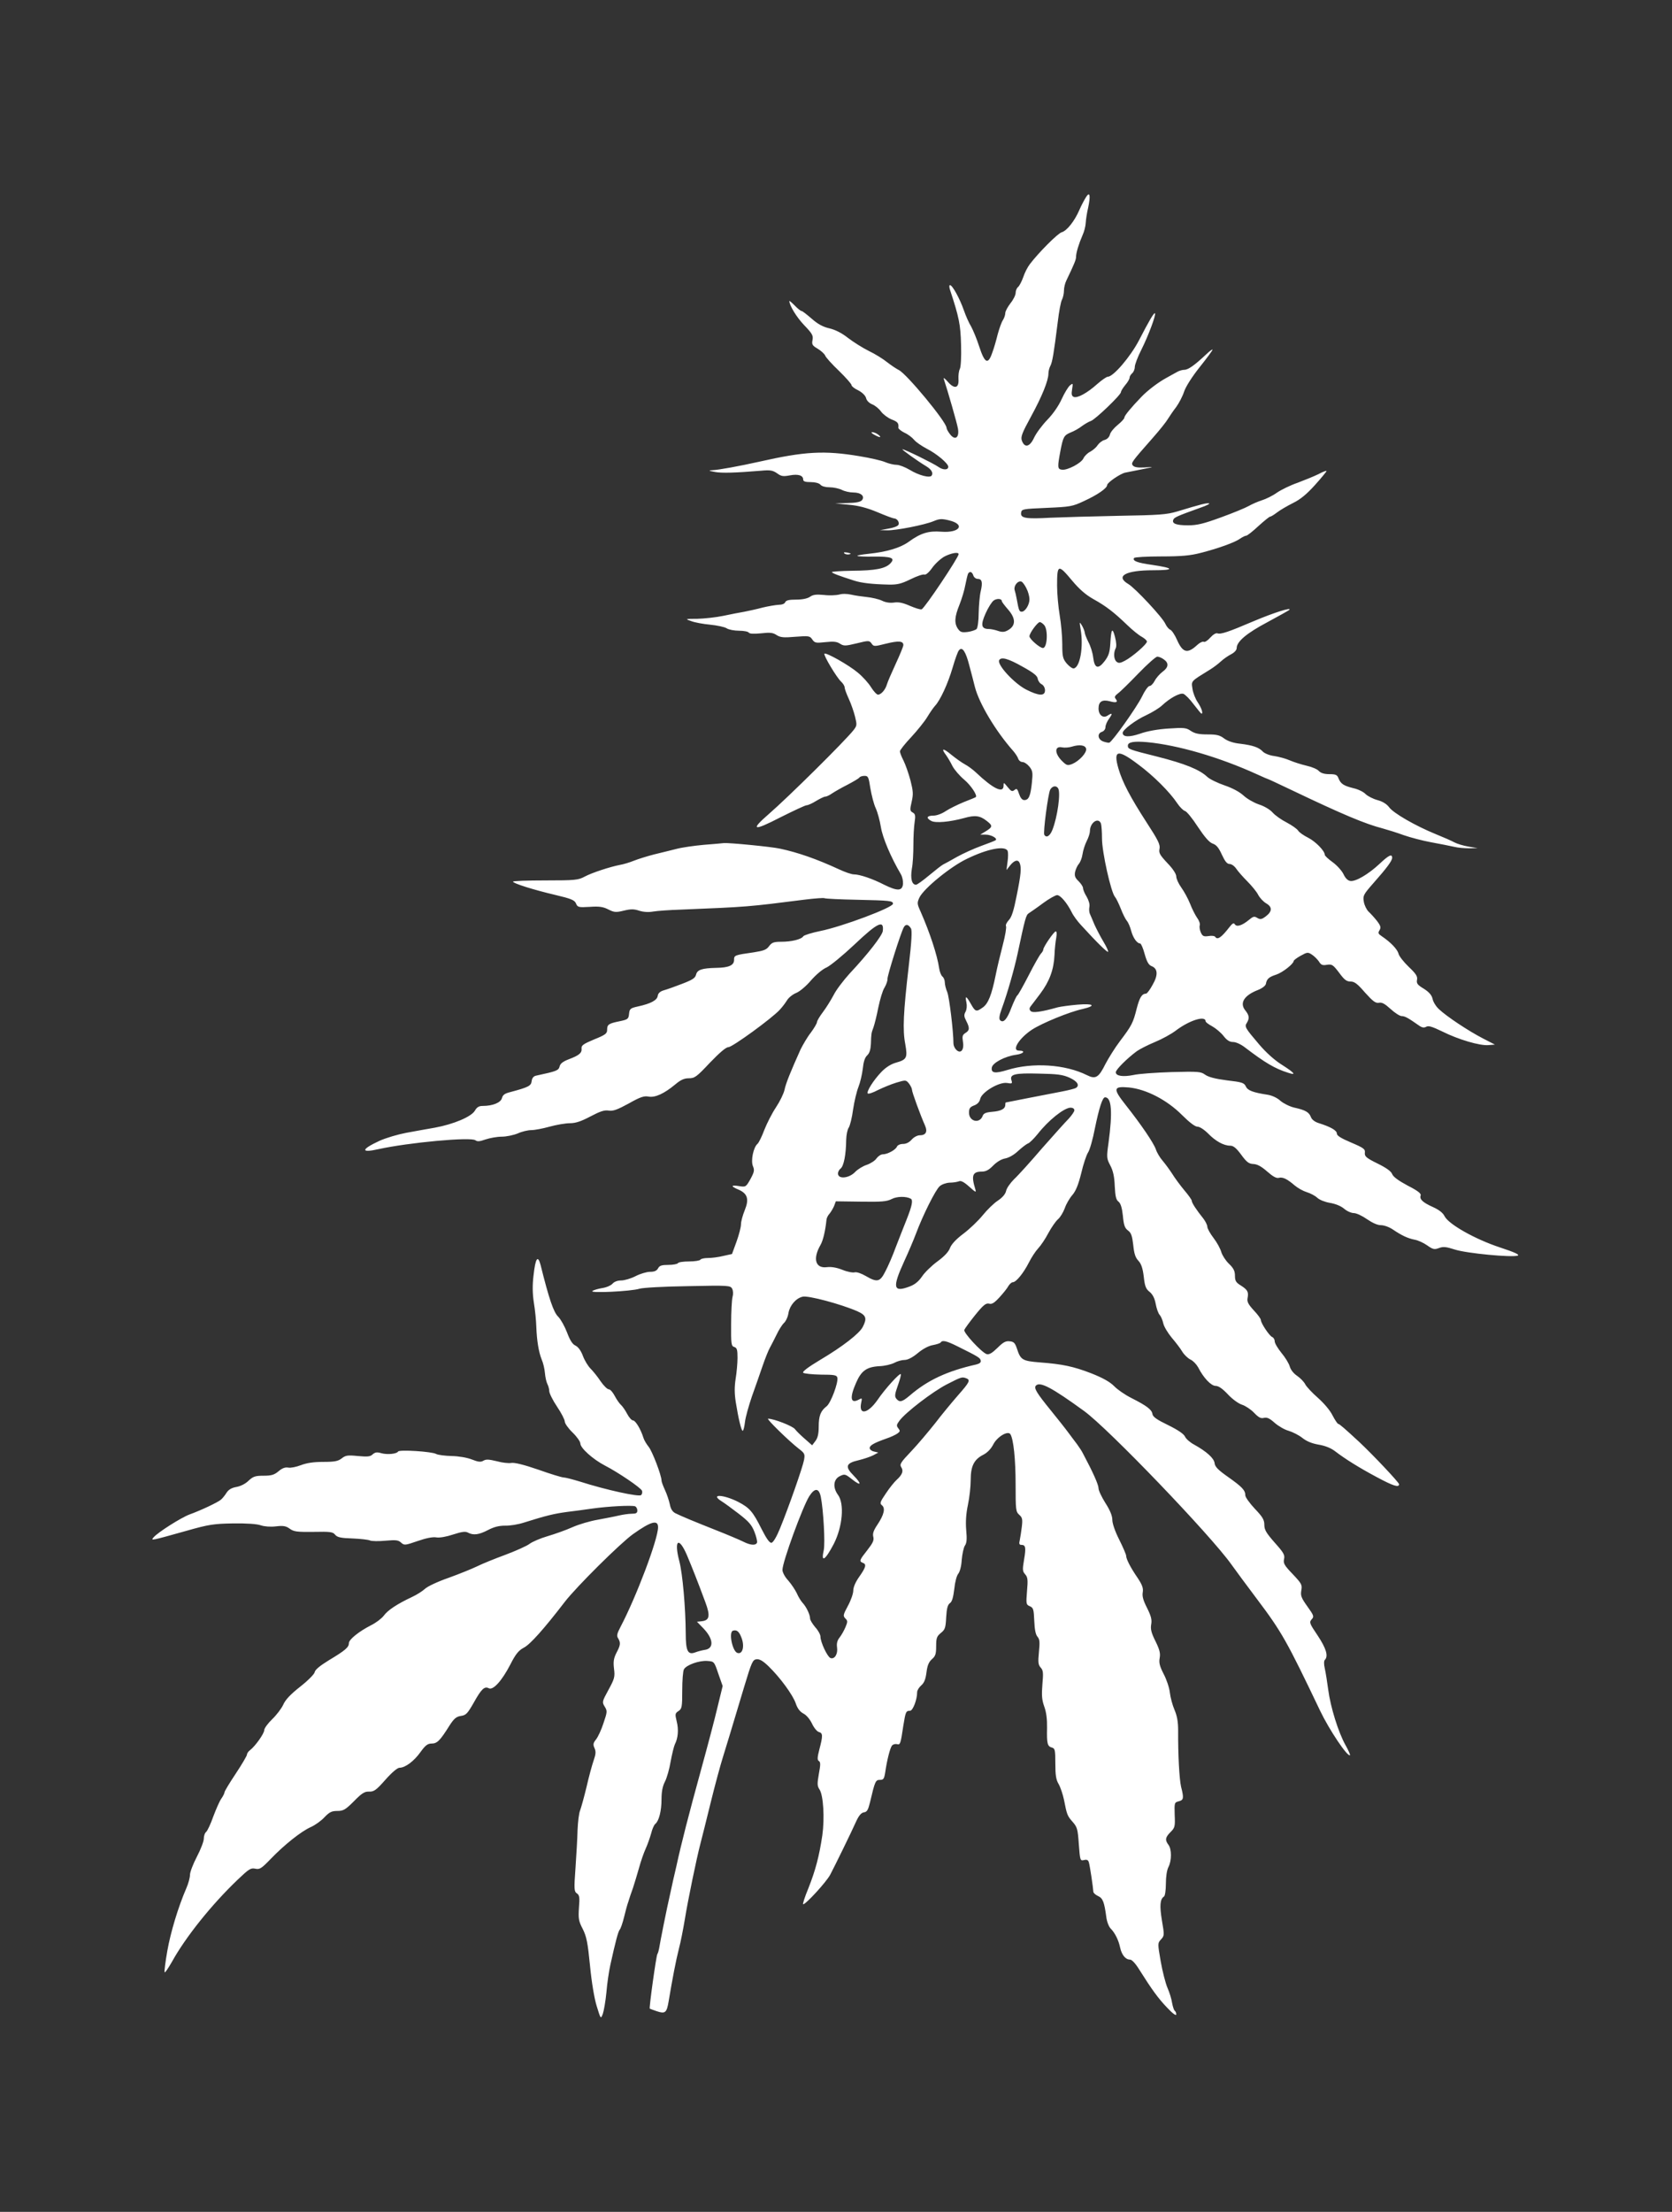 <?xml version="1.0" standalone="no"?>
<!DOCTYPE svg PUBLIC "-//W3C//DTD SVG 20010904//EN"
 "http://www.w3.org/TR/2001/REC-SVG-20010904/DTD/svg10.dtd">
<svg version="1.0" xmlns="http://www.w3.org/2000/svg"
 width="968pt" height="1280pt" viewBox="0 0 968 1280"
 preserveAspectRatio="xMidYMid meet">
<rect x="0" y="0" width="968" height="1280" fill="#333333" stroke="none"/>
<g transform="translate(0,1280) scale(0.1,-0.1)"
fill="#ffffff" stroke="none">
<path d="M6288 11660 c-9 -14 -27 -47 -39 -75 -28 -65 -73 -121 -102 -129 -22
-5 -136 -120 -185 -185 -13 -17 -30 -50 -38 -75 -9 -25 -22 -50 -30 -57 -8 -6
-14 -22 -14 -34 0 -12 -13 -39 -30 -60 -16 -21 -30 -46 -30 -57 0 -10 -6 -29
-14 -41 -8 -12 -21 -49 -30 -82 -8 -33 -22 -82 -32 -108 -24 -69 -43 -60 -75
38 -14 44 -36 96 -47 116 -12 19 -31 62 -42 94 -23 66 -66 145 -80 145 -5 0
-5 -12 0 -27 53 -161 61 -202 64 -318 2 -71 -1 -128 -7 -140 -6 -11 -9 -37 -8
-58 4 -54 -23 -61 -62 -16 -16 19 -27 26 -23 16 22 -66 77 -257 82 -287 9 -52
-16 -71 -45 -34 -12 15 -21 32 -21 38 0 34 -233 315 -277 335 -14 7 -44 27
-67 45 -22 18 -70 48 -106 65 -36 18 -90 52 -120 75 -35 28 -74 48 -109 56
-38 9 -67 25 -102 56 -28 24 -53 44 -58 44 -5 0 -23 14 -40 32 -17 17 -31 29
-31 26 0 -25 41 -93 86 -140 47 -49 53 -60 48 -86 -5 -25 -1 -32 30 -50 20
-12 39 -30 43 -39 3 -10 39 -50 80 -89 40 -39 73 -76 73 -83 0 -6 17 -20 39
-30 23 -12 41 -30 45 -44 3 -15 18 -30 36 -37 17 -7 40 -26 51 -42 12 -16 39
-36 60 -45 37 -14 43 -22 40 -49 0 -5 15 -18 35 -28 21 -9 45 -28 56 -41 10
-13 44 -36 74 -52 56 -28 124 -85 124 -104 0 -20 -30 -20 -57 -1 -30 21 -195
102 -208 102 -8 0 87 -68 137 -98 30 -18 42 -38 32 -54 -10 -16 -75 1 -127 33
-27 16 -61 29 -76 29 -16 0 -46 7 -67 16 -21 9 -87 24 -148 34 -203 34 -316
28 -581 -32 -117 -26 -232 -47 -270 -49 -25 -1 -23 -3 13 -10 40 -8 122 -5
269 7 53 5 67 2 92 -15 24 -18 36 -19 74 -12 48 9 77 0 77 -24 0 -11 12 -15
44 -15 26 0 48 -6 56 -15 7 -9 29 -15 54 -15 22 0 54 -7 70 -15 15 -8 45 -15
66 -15 45 0 69 -22 50 -45 -9 -10 -34 -15 -84 -16 l-71 -2 80 -8 c56 -5 105
-18 165 -43 47 -20 90 -36 96 -36 18 0 34 -24 25 -38 -4 -7 -30 -17 -57 -21
l-49 -9 42 -1 c51 -1 215 31 268 53 33 14 47 15 88 5 98 -23 65 -74 -43 -66
-74 6 -120 -8 -190 -59 -49 -35 -127 -58 -233 -69 -38 -4 -66 -9 -63 -12 3 -3
45 -5 93 -4 104 1 127 -8 99 -38 -29 -32 -88 -43 -223 -44 -67 -1 -120 -5
-117 -8 4 -7 41 -21 129 -49 43 -14 106 -21 200 -23 49 -1 72 4 127 31 36 18
72 30 80 27 8 -3 26 12 45 39 18 25 50 54 72 66 40 20 81 27 81 13 -1 -20
-196 -312 -214 -319 -7 -3 -37 7 -68 20 -41 18 -66 23 -92 19 -23 -3 -48 0
-70 11 -19 9 -59 18 -88 21 -29 3 -70 9 -91 14 -23 5 -51 6 -69 0 -17 -4 -57
-6 -88 -2 -45 4 -63 2 -81 -11 -15 -10 -44 -16 -80 -16 -41 0 -58 -4 -63 -15
-3 -9 -19 -15 -38 -15 -18 -1 -60 -8 -93 -16 -33 -9 -80 -19 -105 -24 -25 -4
-80 -15 -123 -24 -43 -9 -111 -16 -150 -17 -71 0 -72 -1 -36 -13 19 -8 69 -17
110 -21 40 -4 84 -13 96 -21 12 -8 45 -14 72 -14 27 0 53 -5 56 -11 5 -7 29
-8 71 -4 52 6 69 4 90 -10 22 -14 40 -16 109 -10 78 6 84 5 98 -16 14 -20 21
-21 76 -15 47 5 66 3 84 -9 22 -14 31 -14 97 2 69 17 73 17 86 -1 12 -18 16
-18 83 -1 73 18 101 16 101 -8 0 -8 -20 -56 -44 -108 -24 -52 -47 -105 -51
-119 -9 -32 -34 -60 -52 -60 -7 0 -25 19 -40 43 -14 23 -48 61 -76 84 -52 44
-185 119 -194 110 -7 -8 71 -138 96 -161 12 -11 21 -26 21 -34 0 -8 11 -38 24
-66 13 -28 29 -74 36 -102 12 -49 12 -53 -9 -80 -50 -63 -374 -384 -488 -483
-112 -97 -94 -103 65 -21 76 38 144 70 152 70 8 0 33 11 55 25 22 13 46 25 53
25 8 0 26 9 40 19 15 10 55 33 89 50 34 18 65 36 68 41 4 6 17 10 30 10 21 0
24 -6 34 -72 7 -40 20 -92 31 -115 11 -24 24 -73 30 -110 10 -61 57 -173 116
-273 8 -14 13 -38 12 -55 -4 -42 -32 -43 -109 -5 -68 35 -142 60 -176 60 -13
0 -51 13 -85 29 -130 60 -239 98 -343 120 -50 11 -297 35 -325 32 -8 -1 -60
-6 -115 -10 -55 -5 -127 -15 -160 -24 -33 -8 -91 -23 -130 -32 -38 -10 -90
-26 -115 -36 -25 -10 -61 -21 -80 -24 -57 -11 -162 -45 -205 -68 -37 -20 -55
-22 -227 -22 -104 0 -188 -3 -188 -7 0 -10 121 -48 245 -77 93 -22 112 -30
120 -50 9 -21 14 -23 80 -19 55 4 78 0 107 -15 34 -17 44 -18 89 -7 41 10 59
10 89 0 25 -8 55 -10 82 -5 24 4 95 9 158 11 392 16 389 16 720 58 58 7 109
11 114 8 5 -3 90 -7 190 -9 189 -4 206 -6 206 -23 0 -22 -296 -133 -422 -158
-49 -10 -93 -24 -97 -30 -11 -18 -68 -32 -128 -32 -43 0 -54 -4 -70 -25 -15
-21 -31 -27 -88 -36 -113 -16 -115 -17 -115 -44 0 -31 -30 -45 -103 -46 -84
-2 -110 -11 -117 -39 -5 -20 -20 -30 -80 -53 -41 -16 -89 -33 -107 -38 -21 -6
-33 -17 -35 -32 -3 -25 -40 -45 -113 -61 -46 -10 -50 -14 -53 -43 -3 -30 -7
-33 -55 -43 -64 -13 -72 -19 -72 -50 0 -21 -10 -29 -75 -55 -62 -26 -75 -35
-73 -52 3 -26 -13 -40 -74 -63 -34 -13 -49 -25 -53 -41 -6 -24 -16 -28 -137
-54 -14 -3 -23 -14 -25 -32 -3 -27 -19 -35 -124 -63 -32 -8 -43 -16 -48 -35
-7 -26 -53 -45 -111 -45 -22 0 -34 -7 -46 -28 -21 -35 -123 -78 -232 -98 -45
-8 -120 -21 -167 -30 -47 -9 -115 -29 -153 -46 -108 -50 -110 -72 -5 -48 173
38 536 72 561 51 11 -8 24 -7 58 5 24 8 66 16 93 16 28 0 70 9 94 19 24 11 59
19 78 19 19 0 67 9 106 20 40 11 93 20 118 20 33 0 65 11 118 39 57 30 81 38
106 34 25 -4 50 5 116 41 67 38 89 45 115 40 38 -7 90 17 154 70 32 27 52 36
79 36 34 0 45 8 122 90 57 59 93 90 107 90 23 0 255 169 298 217 14 15 33 40
42 55 9 15 33 34 53 42 20 8 57 39 85 72 28 32 66 65 90 75 22 10 95 70 162
133 134 127 172 145 164 78 -4 -27 -85 -132 -193 -247 -36 -40 -78 -95 -92
-124 -15 -28 -42 -72 -61 -97 -19 -25 -35 -52 -35 -59 0 -7 -16 -34 -35 -60
-20 -25 -46 -70 -60 -98 -57 -127 -85 -195 -93 -234 -5 -23 -28 -69 -50 -102
-22 -33 -52 -92 -67 -130 -14 -38 -32 -74 -39 -80 -24 -20 -40 -97 -27 -129
10 -24 8 -34 -14 -75 -26 -46 -27 -47 -66 -41 -48 8 -50 -1 -4 -20 53 -23 63
-55 37 -119 -12 -29 -22 -66 -22 -82 0 -17 -12 -62 -26 -101 l-26 -71 -50 -11
c-27 -7 -67 -12 -88 -12 -21 0 -42 -4 -45 -10 -3 -5 -33 -10 -65 -10 -32 0
-62 -4 -65 -10 -3 -5 -28 -10 -55 -10 -39 0 -52 -4 -60 -20 -8 -14 -21 -20
-46 -20 -19 0 -57 -11 -84 -25 -27 -14 -65 -25 -83 -25 -21 0 -41 -7 -51 -19
-9 -10 -36 -22 -59 -25 -23 -4 -49 -11 -57 -17 -20 -14 225 -2 272 13 18 6
141 13 280 15 237 5 247 4 257 -15 6 -12 7 -31 2 -48 -4 -16 -8 -86 -8 -156
-1 -116 1 -128 18 -133 16 -5 19 -16 19 -63 0 -31 -5 -86 -11 -122 -7 -46 -7
-84 1 -135 15 -94 32 -165 40 -165 4 0 10 23 13 50 3 28 22 95 40 148 19 53
47 133 62 177 15 44 34 91 42 105 8 14 25 48 39 76 13 28 33 59 43 68 11 10
23 36 26 58 8 44 43 85 82 94 32 8 222 -43 316 -84 52 -23 58 -41 32 -91 -19
-38 -117 -114 -247 -191 -70 -42 -104 -68 -98 -74 5 -5 51 -10 102 -11 80 0
93 -3 96 -18 6 -29 -38 -146 -62 -165 -35 -27 -46 -55 -46 -119 0 -41 -6 -65
-19 -82 l-19 -25 -42 37 c-23 20 -49 45 -57 56 -12 18 -123 61 -156 61 -12 0
120 -129 178 -174 34 -26 36 -31 30 -65 -7 -40 -89 -274 -139 -396 -19 -47
-39 -81 -49 -83 -11 -2 -28 21 -58 80 -50 100 -69 122 -134 156 -86 44 -167
48 -97 4 15 -9 60 -42 99 -72 58 -45 75 -64 91 -105 11 -27 17 -56 15 -62 -7
-18 -38 -16 -81 6 -20 10 -91 40 -157 66 -126 50 -194 78 -235 98 -17 9 -27
25 -32 52 -5 22 -17 59 -28 82 -11 24 -20 48 -20 55 0 30 -54 171 -75 196 -12
15 -26 38 -30 52 -15 49 -46 100 -60 100 -8 0 -23 17 -34 38 -11 21 -27 44
-36 52 -9 8 -25 31 -36 52 -11 21 -26 38 -34 38 -9 0 -30 21 -48 47 -17 26
-44 59 -58 73 -14 14 -34 46 -44 73 -11 30 -27 52 -43 60 -18 8 -32 31 -49 76
-13 34 -36 76 -51 91 -27 26 -53 102 -102 299 -16 61 -30 41 -41 -60 -7 -57
-6 -106 2 -158 7 -42 13 -103 14 -137 3 -84 14 -148 31 -191 9 -20 17 -55 19
-79 2 -23 8 -51 14 -63 6 -11 11 -30 11 -41 0 -12 20 -53 45 -90 25 -37 45
-76 45 -87 0 -10 20 -39 45 -63 25 -24 45 -53 45 -63 0 -27 73 -92 142 -128
76 -39 209 -129 215 -146 3 -8 1 -19 -5 -25 -12 -12 -204 30 -354 78 -43 13
-85 24 -95 24 -10 0 -76 20 -146 45 -84 29 -138 42 -156 39 -15 -3 -53 1 -85
10 -46 11 -62 12 -77 3 -15 -9 -29 -8 -67 7 -28 11 -75 19 -117 20 -38 1 -79
6 -90 12 -24 14 -213 26 -220 14 -8 -14 -62 -19 -96 -10 -26 8 -37 6 -51 -6
-14 -14 -30 -15 -86 -10 -60 6 -71 4 -94 -14 -21 -16 -41 -20 -107 -20 -55 0
-95 -6 -129 -19 -26 -10 -59 -17 -73 -14 -18 3 -35 -3 -56 -21 -25 -21 -41
-26 -87 -26 -48 0 -60 -4 -87 -29 -18 -18 -47 -32 -70 -36 -28 -5 -45 -15 -57
-33 -9 -15 -24 -33 -32 -40 -18 -16 -118 -63 -182 -86 -49 -18 -186 -105 -209
-133 -17 -20 -17 -20 190 38 130 37 158 41 270 43 80 1 139 -3 161 -11 21 -7
56 -10 88 -6 43 5 58 2 80 -14 24 -17 41 -19 137 -18 97 2 112 0 125 -16 12
-15 32 -20 100 -22 47 -2 93 -7 103 -12 10 -4 50 -5 89 -1 60 5 74 4 90 -11
19 -17 23 -16 96 9 49 17 88 25 109 21 19 -3 58 4 97 17 50 16 70 19 85 11 31
-17 64 -13 117 15 35 18 63 25 98 25 27 -1 77 7 110 18 130 41 174 51 246 61
41 5 109 14 150 20 91 13 228 20 247 13 7 -3 13 -14 13 -24 0 -15 -7 -19 -32
-19 -18 0 -53 -5 -78 -11 -25 -6 -79 -16 -121 -24 -41 -7 -107 -26 -145 -43
-38 -17 -103 -40 -144 -52 -41 -12 -88 -32 -105 -45 -16 -12 -79 -40 -140 -63
-60 -22 -134 -52 -164 -67 -29 -14 -103 -44 -164 -66 -61 -21 -123 -50 -137
-64 -14 -13 -47 -34 -75 -47 -85 -40 -140 -76 -163 -108 -12 -16 -46 -42 -75
-56 -70 -36 -127 -82 -127 -103 0 -24 -21 -42 -116 -99 -52 -32 -80 -55 -82
-69 -2 -11 -37 -47 -84 -84 -56 -44 -86 -76 -98 -104 -10 -22 -39 -60 -64 -84
-25 -24 -46 -53 -46 -63 0 -20 -52 -93 -82 -116 -10 -7 -18 -19 -18 -26 0 -6
-29 -56 -65 -110 -36 -54 -65 -102 -65 -108 0 -5 -8 -22 -18 -36 -11 -15 -31
-62 -47 -104 -15 -43 -34 -83 -41 -89 -8 -6 -14 -24 -14 -40 0 -15 -18 -62
-40 -104 -22 -42 -40 -89 -40 -105 0 -15 -9 -50 -21 -77 -48 -111 -91 -255
-110 -362 -11 -62 -18 -118 -16 -124 2 -6 20 21 42 59 79 143 229 331 382 477
64 61 75 68 100 63 26 -6 36 0 90 56 80 83 177 160 233 185 25 11 61 37 79 57
29 30 42 36 74 36 35 0 47 7 96 56 46 47 62 57 88 56 28 -1 41 8 94 68 37 42
70 70 82 70 33 0 84 38 121 90 29 40 42 50 65 50 32 0 49 17 104 105 26 40 39
51 66 55 29 4 38 14 73 75 45 81 63 98 88 85 25 -13 76 43 125 138 31 61 48
81 78 97 37 19 117 109 237 265 67 87 322 340 395 392 104 74 145 85 145 40 0
-70 -126 -403 -217 -576 -21 -40 -24 -53 -14 -67 15 -26 14 -39 -10 -84 -16
-32 -19 -51 -14 -92 6 -47 3 -58 -32 -122 -37 -68 -38 -71 -22 -97 16 -26 15
-31 -7 -96 -12 -38 -32 -80 -43 -94 -17 -21 -18 -30 -9 -50 9 -20 8 -35 -5
-72 -9 -26 -28 -95 -41 -153 -14 -58 -31 -119 -37 -135 -7 -16 -13 -67 -15
-114 -1 -47 -7 -146 -12 -220 -9 -123 -8 -136 8 -147 15 -10 17 -23 12 -83 -4
-63 -2 -77 22 -123 22 -44 29 -79 42 -212 9 -94 25 -191 39 -235 23 -75 23
-75 35 -45 6 17 16 73 21 125 4 52 15 124 23 160 30 136 45 192 54 203 6 7 17
39 25 72 8 33 19 74 25 90 5 17 17 53 27 80 9 28 25 80 35 116 10 37 27 86 38
110 11 24 25 64 32 89 6 25 17 50 24 55 21 17 36 75 36 142 0 44 6 76 20 103
11 21 26 74 33 117 8 43 19 87 24 98 19 37 23 86 11 133 -10 42 -10 47 10 60
20 13 22 23 22 119 0 57 4 113 10 123 14 25 89 52 136 48 39 -3 39 -3 63 -74
l25 -71 -29 -119 c-15 -65 -59 -231 -97 -369 -70 -255 -113 -421 -142 -555
-10 -41 -26 -113 -36 -160 -20 -86 -58 -278 -64 -316 -2 -11 -6 -26 -10 -32
-7 -11 -49 -314 -44 -316 2 -1 20 -8 41 -15 48 -16 57 -9 68 56 23 137 42 236
59 303 11 41 26 119 35 173 17 106 67 349 90 437 8 30 35 138 60 240 25 102
57 219 70 260 24 77 43 140 124 410 43 143 49 155 71 158 18 2 38 -10 70 -41
67 -65 140 -165 157 -214 10 -30 24 -48 44 -59 17 -8 38 -33 50 -58 11 -24 29
-46 40 -49 23 -6 24 -21 3 -100 -12 -47 -13 -62 -3 -68 10 -6 10 -21 0 -74
-10 -58 -10 -70 4 -91 22 -34 30 -165 16 -265 -18 -120 -39 -201 -81 -307 -21
-50 -34 -92 -30 -92 16 0 133 128 156 170 28 53 122 245 152 312 15 32 28 47
43 50 19 2 25 14 36 58 29 123 32 130 58 130 20 0 24 6 30 43 10 70 28 141 39
155 5 7 18 11 28 9 20 -6 22 -1 38 107 13 80 15 86 39 86 16 0 41 64 41 108 0
10 11 28 24 39 17 15 25 36 30 75 5 41 14 61 32 77 20 17 24 30 24 75 0 47 4
57 27 76 24 19 28 29 31 91 3 52 9 73 22 82 12 8 19 33 25 82 4 41 14 77 23
88 9 11 18 43 20 80 3 34 11 71 18 82 11 15 13 38 8 90 -4 48 -1 95 10 147 9
42 16 107 16 144 0 79 19 118 72 145 24 12 45 34 58 59 23 46 86 83 100 60 18
-30 30 -144 30 -292 0 -145 1 -156 21 -174 18 -16 20 -26 15 -69 -3 -27 -9
-62 -12 -78 -5 -20 -3 -27 9 -27 25 0 28 -15 16 -85 -10 -59 -9 -68 6 -85 15
-17 17 -31 11 -98 -6 -74 -5 -78 16 -87 21 -9 23 -18 26 -85 2 -50 8 -80 19
-92 12 -14 14 -30 8 -88 -6 -60 -4 -74 10 -90 15 -16 16 -31 10 -98 -5 -63 -3
-89 11 -128 12 -33 17 -74 16 -124 -2 -90 2 -106 28 -113 18 -5 20 -14 20 -92
0 -68 4 -94 19 -119 10 -17 24 -58 31 -91 17 -87 19 -93 51 -129 26 -30 29
-42 35 -129 7 -94 8 -96 30 -91 16 4 24 1 28 -13 6 -18 25 -148 26 -170 0 -7
12 -18 27 -25 28 -13 36 -33 48 -121 3 -27 15 -57 25 -67 25 -25 46 -67 55
-110 9 -42 31 -70 57 -70 11 0 31 -21 54 -58 73 -116 110 -167 162 -221 32
-34 52 -48 52 -38 0 9 -4 18 -9 21 -4 3 -11 23 -15 45 -3 22 -15 61 -27 88
-11 26 -29 95 -39 153 -18 104 -18 105 2 127 19 21 20 24 5 110 -14 85 -11
123 12 138 6 3 11 37 11 74 0 42 6 80 15 97 19 37 19 103 0 128 -21 28 -19 43
12 74 25 25 27 32 24 99 -2 70 -2 72 23 79 29 7 31 18 14 84 -10 44 -18 183
-17 325 0 51 -6 85 -21 120 -12 28 -24 73 -27 100 -3 28 -19 76 -36 108 -23
45 -28 65 -23 92 5 27 0 48 -24 97 -24 48 -30 70 -25 98 5 27 -1 49 -24 95
-22 43 -29 68 -25 90 4 24 -2 42 -29 83 -42 61 -67 110 -67 129 0 7 -18 49
-40 93 -24 47 -40 94 -40 114 0 24 -13 56 -40 98 -22 35 -40 73 -40 86 0 20
-32 92 -88 197 -8 17 -25 42 -36 57 -12 15 -34 46 -51 68 -16 22 -62 80 -101
128 -83 102 -100 130 -86 144 24 24 92 -12 278 -147 140 -101 733 -719 853
-888 24 -34 91 -124 148 -200 144 -191 173 -243 366 -647 53 -111 160 -270
173 -257 2 2 -9 28 -26 58 -42 75 -87 221 -100 320 -6 46 -15 102 -20 124 -6
25 -5 44 0 49 22 22 8 67 -41 141 -48 71 -50 77 -35 94 15 16 13 22 -25 75
-35 49 -40 62 -35 92 6 32 3 39 -49 94 -49 51 -56 63 -51 87 6 24 -2 38 -54
96 -49 56 -60 74 -60 103 0 29 -10 46 -55 93 -30 32 -55 67 -55 77 0 30 -18
49 -100 107 -57 40 -76 59 -78 80 -3 28 -46 67 -118 107 -23 12 -47 33 -53 46
-7 16 -41 39 -98 67 -66 32 -89 48 -91 65 -4 25 -33 47 -122 92 -36 18 -81 49
-100 69 -25 25 -65 47 -130 73 -106 41 -169 54 -300 64 -100 8 -111 14 -132
79 -11 33 -18 41 -42 43 -23 3 -38 -5 -71 -38 -32 -31 -48 -40 -63 -36 -29 10
-135 124 -129 140 3 8 31 46 63 86 47 58 62 70 80 66 17 -5 31 4 62 38 22 24
45 53 51 65 7 11 18 21 25 21 19 0 62 53 93 114 14 28 38 65 53 81 16 17 43
57 60 90 18 33 43 69 56 80 13 11 30 40 39 64 8 24 28 58 44 76 20 24 34 58
51 126 12 52 30 105 39 119 10 14 28 77 40 140 25 121 44 180 59 180 38 0 44
-85 20 -263 -12 -85 -11 -91 10 -131 16 -30 24 -64 26 -120 3 -60 8 -80 22
-90 12 -10 20 -34 25 -81 5 -55 11 -72 30 -86 18 -13 24 -31 30 -83 5 -50 12
-73 30 -92 16 -17 25 -42 31 -92 6 -55 12 -71 34 -88 18 -15 29 -37 35 -69 5
-27 15 -56 23 -64 8 -9 17 -31 21 -49 4 -19 26 -55 48 -82 23 -27 51 -63 62
-82 11 -18 33 -39 48 -46 15 -7 34 -27 44 -45 31 -61 75 -107 101 -107 17 0
40 -16 71 -49 26 -28 62 -54 82 -60 19 -6 51 -27 70 -47 26 -27 39 -34 57 -29
18 4 33 -3 62 -29 22 -19 58 -40 81 -46 23 -7 59 -25 79 -41 25 -20 55 -32 94
-39 37 -6 70 -19 94 -37 60 -46 140 -96 243 -151 95 -51 129 -62 129 -41 0 10
-151 170 -230 244 -80 74 -115 105 -122 105 -4 0 -19 22 -33 49 -14 29 -50 71
-85 102 -33 29 -66 64 -73 78 -7 14 -28 36 -47 49 -21 14 -38 36 -43 55 -5 17
-26 52 -48 78 -21 26 -39 56 -39 67 0 11 -7 22 -15 25 -16 7 -65 80 -65 98 0
7 -18 32 -41 56 -32 35 -40 50 -36 71 7 36 0 48 -39 73 -28 17 -34 27 -34 56
0 28 -8 44 -35 70 -19 18 -38 48 -44 67 -5 19 -25 56 -45 82 -20 26 -36 55
-36 65 0 9 -10 30 -22 46 -41 51 -68 92 -68 104 0 6 -20 34 -44 62 -24 29 -55
71 -69 94 -15 23 -39 56 -55 75 -16 18 -34 48 -40 67 -13 37 -84 142 -175 257
-75 95 -72 109 19 101 100 -10 220 -72 307 -159 44 -44 76 -68 90 -68 13 0 39
-17 62 -40 43 -44 90 -70 128 -70 18 0 35 -14 63 -52 32 -44 45 -53 71 -54 22
-1 46 -14 79 -43 33 -29 54 -41 68 -37 23 6 49 -7 93 -45 18 -15 49 -32 69
-38 20 -6 47 -20 60 -32 14 -13 45 -25 74 -30 31 -5 63 -18 81 -33 17 -15 43
-26 57 -26 15 0 49 -16 76 -35 32 -22 61 -35 81 -35 18 0 49 -11 69 -25 52
-35 86 -51 126 -59 19 -3 52 -18 73 -33 34 -24 42 -25 69 -15 24 9 41 7 91 -9
67 -22 332 -47 364 -35 13 5 -17 19 -102 47 -143 47 -296 133 -321 180 -10 21
-33 38 -68 54 -58 26 -79 45 -71 67 4 11 -16 27 -75 57 -54 29 -84 51 -90 67
-6 16 -34 36 -85 61 -65 32 -75 41 -73 62 3 21 -6 28 -79 59 -59 25 -83 40
-83 52 0 18 -34 38 -103 60 -24 7 -42 21 -47 35 -11 29 -32 41 -95 55 -27 6
-63 24 -81 39 -19 18 -50 32 -76 36 -85 13 -115 25 -125 48 -10 21 -22 25
-109 35 -69 9 -107 19 -127 33 -25 18 -38 19 -195 15 -92 -3 -191 -10 -220
-17 -60 -12 -102 -6 -102 16 0 15 65 80 122 122 17 12 64 36 105 53 41 17 94
46 119 65 80 61 174 90 174 55 0 -5 17 -18 38 -29 20 -11 50 -36 65 -55 20
-26 36 -36 56 -36 16 0 45 -13 67 -30 118 -90 175 -124 252 -148 50 -17 38 -1
-36 46 -42 26 -92 71 -132 118 -81 95 -86 103 -71 125 16 27 14 43 -10 73 -33
42 -6 86 74 117 25 10 43 24 46 35 5 29 17 40 60 54 37 12 101 63 101 79 0 4
18 18 40 30 38 21 42 22 65 7 14 -9 32 -27 41 -40 12 -20 21 -24 47 -19 29 4
35 0 70 -46 30 -41 43 -51 66 -51 23 0 40 -13 84 -64 46 -51 61 -62 80 -59 18
4 35 -6 68 -36 24 -22 53 -41 64 -41 19 0 38 -11 98 -53 19 -14 31 -16 44 -9
13 8 35 1 93 -27 94 -47 217 -83 267 -79 l38 3 -70 36 c-85 44 -208 126 -253
168 -18 16 -35 44 -38 61 -5 21 -19 38 -50 58 -37 22 -44 31 -40 52 4 20 -6
35 -48 75 -29 28 -56 62 -59 76 -7 26 -45 66 -97 101 -21 14 -23 19 -13 35 9
16 7 25 -15 54 -15 19 -37 43 -49 54 -11 11 -24 37 -27 57 -6 34 -3 41 56 108
78 88 108 129 108 146 0 25 -20 15 -73 -35 -64 -60 -139 -104 -169 -99 -15 2
-29 16 -40 40 -10 20 -38 51 -63 69 -25 18 -45 37 -45 42 0 23 -53 77 -96 99
-26 13 -52 31 -58 41 -6 10 -36 31 -66 47 -30 15 -67 41 -82 58 -15 17 -48 37
-80 47 -29 10 -69 33 -88 51 -23 21 -63 43 -110 59 -41 14 -86 36 -100 49 -45
43 -131 77 -288 117 -168 42 -172 44 -172 64 0 21 35 27 113 20 178 -17 418
-87 635 -186 35 -16 65 -29 67 -29 2 0 63 -29 137 -64 289 -138 422 -194 523
-220 29 -8 84 -25 122 -39 37 -13 109 -32 158 -41 50 -9 109 -21 132 -26 23
-6 63 -9 90 -9 l48 1 -54 9 c-29 5 -65 16 -80 24 -14 8 -64 30 -111 49 -115
47 -242 120 -267 154 -14 19 -38 34 -68 42 -26 7 -57 23 -69 35 -11 12 -43 28
-71 34 -56 14 -73 25 -86 58 -7 19 -16 23 -52 23 -30 0 -49 6 -61 18 -9 11
-41 24 -72 31 -30 7 -74 21 -97 31 -23 10 -63 21 -90 25 -26 3 -55 15 -65 25
-23 25 -58 37 -131 46 -40 4 -72 15 -93 30 -26 20 -44 24 -97 24 -50 0 -73 5
-96 20 -27 19 -40 20 -130 14 -62 -4 -124 -15 -165 -30 -62 -21 -100 -20 -100
5 0 18 76 75 136 102 34 16 75 41 91 56 47 44 103 74 124 68 11 -4 38 -31 60
-61 23 -30 43 -54 45 -54 11 0 1 32 -21 65 -14 20 -28 56 -31 79 -7 47 -12 41
103 112 18 11 46 32 61 46 15 14 42 33 60 42 19 10 32 24 32 36 0 37 58 86
177 149 65 35 122 67 127 71 20 19 -88 -15 -204 -64 -150 -64 -192 -78 -212
-71 -8 3 -25 -7 -41 -25 -15 -17 -32 -28 -38 -24 -6 3 -23 -5 -37 -18 -57 -53
-84 -46 -117 28 -13 30 -31 57 -40 60 -9 4 -21 19 -28 34 -16 37 -174 206
-214 230 -78 46 -16 80 144 80 125 0 123 12 -6 31 -86 12 -116 23 -105 40 3 5
74 9 157 9 118 0 169 5 227 20 102 26 200 61 230 83 13 9 29 17 35 17 6 0 38
25 70 55 33 30 64 55 68 55 5 0 23 11 40 24 18 14 59 38 93 55 43 21 79 51
127 104 37 41 67 78 67 81 0 4 -21 -4 -47 -18 -27 -13 -81 -35 -121 -50 -41
-14 -94 -40 -119 -57 -25 -18 -64 -37 -87 -44 -22 -7 -57 -22 -76 -33 -19 -11
-92 -41 -161 -66 -101 -37 -139 -46 -190 -46 -69 0 -95 10 -86 32 5 14 21 21
157 70 36 12 58 24 50 25 -15 3 -43 -4 -185 -47 -61 -18 -103 -21 -340 -25
-148 -3 -325 -8 -392 -11 -144 -8 -176 -3 -171 29 3 21 8 22 148 28 136 6 149
8 215 39 79 36 135 75 135 93 0 14 76 66 105 72 11 2 54 11 95 19 75 15 75 15
18 11 -41 -2 -60 1 -69 11 -12 15 -9 19 116 161 39 44 78 93 87 109 10 16 31
47 48 69 16 22 37 62 46 90 10 29 47 87 91 142 40 50 73 95 73 99 0 5 -17 -8
-37 -27 -67 -63 -104 -89 -126 -89 -12 0 -32 -6 -43 -13 -12 -6 -41 -23 -65
-36 -42 -23 -105 -70 -141 -108 -57 -59 -98 -108 -98 -119 0 -7 -18 -26 -39
-43 -21 -17 -42 -42 -45 -56 -4 -15 -16 -27 -31 -31 -13 -3 -31 -17 -40 -30
-8 -13 -28 -30 -43 -38 -16 -8 -33 -25 -39 -38 -12 -28 -94 -71 -125 -66 -26
3 -26 15 -9 106 16 84 21 93 59 109 21 8 51 25 67 38 17 12 39 25 51 29 25 8
174 151 174 167 0 6 11 24 25 41 14 16 25 35 25 43 0 7 7 18 15 25 8 7 15 23
15 36 0 14 17 59 39 102 40 80 85 201 78 209 -6 5 -33 -41 -93 -157 -49 -94
-148 -210 -180 -210 -7 0 -35 -19 -61 -42 -59 -53 -115 -83 -136 -75 -12 5
-15 15 -10 44 6 36 5 37 -12 23 -10 -8 -32 -44 -48 -79 -18 -40 -50 -86 -83
-120 -30 -31 -65 -78 -77 -104 -25 -54 -55 -61 -71 -16 -7 21 1 43 53 138 64
117 101 209 101 249 0 13 5 33 11 44 12 23 20 71 43 254 7 60 18 120 25 131 6
12 11 35 11 52 0 16 6 42 14 58 46 96 56 120 56 137 0 24 17 78 38 126 9 19
17 51 18 70 1 19 7 59 14 88 15 71 10 96 -12 62z m-81 -2220 c41 -49 77 -81
123 -107 74 -41 119 -76 196 -150 30 -29 67 -59 84 -68 16 -9 30 -21 30 -28 0
-15 -84 -88 -128 -111 -26 -14 -37 -15 -48 -5 -16 13 -18 52 -5 77 6 11 4 36
-4 67 -15 57 -22 47 -27 -42 -3 -48 -10 -69 -32 -98 -38 -50 -59 -44 -67 20
-3 28 -16 68 -28 90 -11 22 -21 47 -21 55 -1 8 -8 26 -16 40 -15 24 -15 23 -8
-20 18 -102 -3 -221 -39 -228 -8 -2 -26 11 -41 28 -23 28 -26 40 -26 113 0 45
-7 120 -15 167 -8 47 -15 124 -15 171 0 124 6 126 87 29z m-572 30 c3 -11 15
-20 25 -20 25 0 30 -19 18 -71 -6 -24 -11 -81 -12 -126 0 -46 -6 -87 -12 -93
-6 -6 -30 -14 -51 -17 -34 -4 -43 -2 -57 18 -22 32 -20 69 9 140 13 33 29 85
34 115 6 31 13 59 16 65 10 15 23 10 30 -11z m308 -76 c10 -19 17 -47 17 -62
0 -32 -25 -72 -45 -72 -14 0 -17 8 -29 75 -3 17 -8 39 -12 51 -6 24 19 56 40
48 7 -3 20 -21 29 -40z m-143 -73 c0 -4 16 -25 35 -47 48 -54 47 -97 -3 -123
-17 -9 -31 -10 -54 -2 -17 6 -41 11 -53 11 -44 0 -49 23 -19 90 15 34 36 67
47 75 19 13 47 11 47 -4z m244 -137 c25 -24 20 -134 -6 -134 -18 0 -78 52 -78
68 0 18 47 82 60 82 5 0 16 -7 24 -16z m-432 -236 c11 -40 25 -95 32 -123 25
-97 121 -257 223 -372 12 -14 25 -34 28 -44 4 -11 15 -19 25 -19 10 0 28 -12
40 -27 19 -24 20 -35 14 -93 -8 -77 -18 -100 -44 -100 -12 0 -22 12 -30 35
-10 31 -14 34 -27 23 -13 -10 -19 -8 -39 17 -23 28 -24 29 -24 8 0 -47 -61
-17 -159 76 -19 18 -48 39 -65 48 -17 9 -52 34 -78 55 -49 41 -62 39 -30 -3 9
-13 26 -41 36 -62 11 -21 41 -56 67 -78 40 -33 80 -94 68 -102 -2 -2 -34 -15
-70 -29 -36 -15 -83 -38 -104 -52 -22 -15 -52 -26 -71 -26 -39 0 -44 -14 -12
-31 25 -13 106 -6 190 17 63 18 92 14 131 -17 35 -27 34 -35 -5 -59 l-33 -20
31 0 c33 0 73 -23 57 -33 -6 -4 -43 -18 -84 -33 -41 -15 -103 -43 -139 -63
-36 -21 -72 -40 -80 -44 -8 -4 -44 -32 -80 -62 -36 -30 -70 -55 -77 -55 -24 0
-33 36 -24 92 6 29 9 91 9 138 0 47 3 106 7 131 6 39 4 49 -11 57 -16 9 -17
15 -6 62 10 44 9 61 -7 124 -11 41 -29 92 -40 114 -12 23 -21 47 -21 54 0 7
30 45 66 83 36 39 77 90 92 115 15 25 35 54 45 65 31 33 75 129 102 221 14 48
30 94 37 101 19 23 39 -7 60 -89z m1126 36 c30 -21 28 -46 -8 -72 -16 -12 -37
-36 -45 -52 -9 -17 -22 -30 -30 -30 -8 0 -28 -28 -44 -62 -30 -61 -171 -260
-189 -266 -5 -1 -21 2 -35 7 -32 12 -36 47 -7 56 11 4 20 15 20 27 0 11 9 33
21 49 22 31 19 36 -10 17 -26 -16 -51 5 -51 42 0 40 21 53 64 42 38 -11 51 -6
35 14 -8 10 -5 17 13 31 13 9 66 61 118 115 52 54 102 98 110 98 9 0 26 -7 38
-16z m-818 -42 c62 -34 86 -53 88 -70 2 -12 12 -27 23 -32 11 -6 19 -21 19
-35 0 -34 -35 -33 -108 4 -71 36 -172 146 -157 171 12 20 52 9 135 -38z m368
-475 c5 -23 -40 -71 -80 -88 -26 -10 -32 -9 -54 12 -49 45 -52 94 -5 84 14 -3
40 -1 56 4 45 14 79 9 83 -12z m302 -91 c89 -66 182 -159 226 -225 14 -21 34
-41 44 -44 10 -2 44 -44 75 -92 40 -60 66 -90 86 -97 21 -7 35 -24 53 -64 18
-39 30 -54 45 -54 11 0 28 -12 38 -27 10 -15 39 -48 64 -73 25 -25 54 -60 63
-78 10 -19 31 -41 47 -50 36 -21 35 -47 -4 -76 -23 -17 -31 -18 -48 -8 -17 11
-24 9 -49 -12 -39 -32 -70 -42 -81 -25 -6 10 -14 6 -31 -16 -48 -62 -70 -76
-83 -56 -3 5 -20 7 -38 4 -28 -4 -35 -1 -45 21 -6 14 -9 32 -6 41 3 8 -3 27
-15 43 -11 16 -30 53 -41 82 -12 30 -35 72 -51 94 -16 22 -29 51 -29 64 0 14
-19 44 -51 77 -44 47 -51 59 -46 83 5 24 -8 50 -75 153 -95 147 -140 233 -163
312 -31 108 -4 113 115 23z m-464 -138 c16 -25 -4 -167 -33 -240 -14 -36 -35
-49 -47 -29 -8 12 22 238 34 261 12 22 35 26 46 8z m248 -204 c3 -9 6 -48 6
-87 0 -78 52 -311 75 -337 7 -8 22 -39 34 -69 11 -29 27 -61 35 -70 8 -9 19
-35 25 -58 11 -41 34 -73 52 -73 5 0 17 -27 26 -61 13 -46 23 -63 40 -70 36
-14 39 -51 6 -108 -15 -28 -32 -51 -38 -51 -24 -1 -37 -21 -54 -86 -21 -84
-29 -99 -97 -189 -29 -38 -66 -98 -84 -132 -39 -79 -57 -90 -107 -65 -126 63
-316 75 -461 30 -72 -22 -95 -18 -90 14 4 27 75 65 140 74 45 6 58 24 17 24
-44 0 1 72 75 121 58 38 216 103 294 120 81 19 64 33 -30 25 -46 -4 -96 -11
-113 -15 -96 -27 -146 -34 -158 -22 -8 8 -8 16 -2 25 6 7 31 41 57 75 54 72
79 139 83 226 1 33 6 77 10 98 4 23 3 37 -3 37 -10 0 -72 -90 -72 -105 0 -5
-6 -16 -14 -24 -8 -9 -40 -65 -71 -126 -31 -60 -60 -112 -65 -115 -5 -3 -20
-35 -34 -70 -25 -68 -47 -93 -66 -74 -7 7 -5 27 9 65 34 93 73 231 92 319 44
207 49 225 65 235 9 6 46 31 82 58 35 26 73 47 82 47 19 0 57 -44 85 -100 9
-19 34 -53 54 -74 92 -101 152 -159 156 -154 3 3 -9 29 -27 59 -18 30 -41 75
-52 99 -10 25 -22 52 -26 61 -4 8 -6 27 -3 41 3 15 -4 38 -16 59 -12 19 -21
41 -21 50 0 8 -12 26 -26 40 -20 19 -24 30 -20 53 4 16 13 37 22 47 8 9 18 34
21 55 3 22 14 56 24 76 11 21 19 47 19 58 0 50 49 83 64 44z m-540 -159 c3 -9
3 -37 -1 -63 l-6 -47 22 28 c25 30 46 35 55 11 10 -26 7 -64 -18 -187 -17 -87
-29 -124 -45 -141 -13 -14 -20 -29 -17 -35 4 -6 -4 -55 -18 -108 -14 -54 -33
-132 -41 -173 -24 -119 -44 -168 -75 -190 -38 -27 -43 -26 -69 20 -27 48 -35
51 -26 9 4 -19 2 -41 -5 -54 -10 -18 -9 -28 4 -53 21 -41 20 -55 -5 -70 -17
-11 -19 -19 -14 -51 8 -47 -13 -72 -39 -46 -9 9 -16 25 -16 36 0 69 -24 269
-36 298 -8 18 -14 44 -14 56 0 12 -6 28 -14 34 -8 7 -16 28 -19 49 -11 75 -53
203 -107 326 -21 46 -21 51 -7 82 25 52 180 179 275 224 121 59 223 78 236 45z
m-560 -448 c7 -11 4 -75 -13 -219 -31 -267 -36 -368 -20 -450 14 -80 9 -90
-55 -108 -28 -8 -58 -27 -83 -53 -47 -49 -88 -115 -79 -125 4 -4 31 5 59 20
29 14 77 34 107 43 54 16 55 16 73 -6 9 -12 17 -28 17 -36 0 -13 48 -145 76
-208 15 -35 4 -55 -32 -55 -13 0 -34 -11 -46 -25 -14 -16 -32 -25 -50 -25 -17
0 -31 -7 -35 -15 -7 -19 -55 -45 -82 -45 -11 0 -27 -11 -36 -23 -8 -13 -34
-30 -57 -38 -22 -7 -53 -26 -67 -41 -33 -35 -93 -43 -99 -14 -2 11 4 25 14 33
19 14 32 80 33 168 1 28 7 59 15 70 7 11 19 58 25 105 7 47 21 105 31 130 10
25 21 72 25 105 4 40 12 65 25 77 14 13 20 33 22 66 2 62 2 62 15 97 6 17 19
68 28 115 10 47 25 99 36 115 10 17 18 40 17 50 -1 20 76 264 94 298 11 21 27
19 42 -6z m919 -864 c45 -21 59 -44 36 -59 -7 -4 -42 -13 -78 -20 -36 -7 -124
-24 -196 -38 -71 -14 -131 -26 -132 -26 -2 0 -3 -6 -3 -14 0 -23 -25 -36 -76
-40 -36 -3 -50 -9 -55 -24 -18 -47 -79 -32 -79 19 0 25 6 33 30 42 19 7 31 20
35 38 9 39 108 98 154 92 30 -5 33 -4 27 15 -12 35 18 43 159 39 108 -2 138
-6 178 -24z m27 -188 c0 -8 -15 -29 -32 -48 -18 -18 -88 -96 -155 -172 -66
-77 -139 -158 -162 -179 -22 -22 -43 -52 -46 -67 -4 -19 -21 -39 -48 -57 -23
-15 -62 -53 -87 -84 -26 -32 -76 -80 -112 -107 -44 -33 -70 -62 -78 -83 -8
-22 -32 -48 -73 -78 -34 -25 -74 -64 -89 -87 -20 -29 -42 -47 -72 -58 -95 -36
-101 -7 -32 144 25 54 56 127 69 162 40 107 113 253 137 274 12 11 37 20 58
21 20 0 44 4 54 8 11 5 29 -4 59 -31 39 -35 42 -36 35 -13 -24 78 -15 100 38
100 23 0 41 9 66 35 21 21 47 37 69 41 22 4 52 21 76 44 22 20 48 40 57 43 9
3 34 28 56 55 62 79 152 151 190 152 13 0 22 -6 22 -15z m-947 -512 c14 -8 7
-42 -24 -120 -17 -43 -46 -116 -64 -163 -17 -47 -44 -109 -59 -137 -31 -62
-47 -66 -114 -27 -26 15 -52 24 -64 21 -11 -3 -43 3 -72 15 -33 13 -64 18 -88
15 -67 -9 -84 48 -38 128 15 26 28 80 35 147 1 10 9 26 18 35 8 10 20 30 26
44 l10 27 145 -2 c122 -2 150 1 178 15 30 16 84 17 111 2z m270 -854 c123 -61
132 -67 135 -83 2 -10 -6 -17 -25 -22 -169 -38 -283 -91 -386 -180 -45 -38
-59 -41 -78 -18 -10 13 -9 26 9 76 12 34 20 63 17 66 -7 7 -91 -85 -135 -150
-57 -81 -110 -89 -94 -15 6 27 5 28 -15 17 -47 -25 -53 11 -15 97 30 70 61 93
136 97 29 1 67 10 85 19 18 10 45 17 60 17 18 0 46 14 77 40 30 25 63 42 87
46 22 4 42 11 45 15 9 15 33 10 97 -22z m51 -185 c26 -10 19 -23 -47 -98 -34
-39 -94 -111 -132 -161 -39 -49 -101 -123 -139 -163 -62 -65 -69 -76 -58 -93
14 -22 6 -43 -28 -74 -12 -11 -40 -45 -61 -77 -34 -50 -37 -58 -23 -69 21 -17
12 -55 -26 -112 -23 -34 -29 -52 -24 -71 5 -20 -3 -36 -35 -77 -45 -57 -48
-64 -26 -73 23 -8 18 -26 -20 -80 -22 -31 -35 -61 -35 -81 0 -17 -14 -57 -31
-88 -28 -52 -29 -58 -15 -73 14 -13 14 -19 1 -50 -8 -19 -23 -46 -34 -60 -14
-17 -18 -35 -15 -57 6 -38 -14 -71 -38 -62 -18 7 -58 92 -58 124 0 11 -13 36
-30 54 -16 19 -30 42 -30 50 0 23 -22 69 -44 92 -10 11 -25 36 -33 55 -9 19
-31 52 -49 73 -20 21 -34 48 -34 62 0 46 116 363 155 426 32 50 56 49 67 -3
15 -75 26 -268 17 -309 -17 -75 8 -59 58 36 51 100 63 233 24 285 -31 43 -26
90 12 108 27 13 31 12 69 -18 54 -43 60 -30 10 21 -52 52 -45 72 30 89 29 7
67 20 83 28 l30 16 -25 6 c-14 3 -25 12 -25 20 0 16 26 30 96 55 25 8 54 22
64 29 17 12 17 16 6 30 -12 15 -11 21 6 44 35 48 193 169 275 211 84 43 87 44
112 35z m-1616 -1026 c31 -74 60 -147 106 -271 29 -78 24 -104 -21 -109 l-28
-3 38 -39 c59 -62 61 -117 6 -124 -13 -2 -37 -8 -53 -14 -44 -17 -56 7 -56
111 -1 148 -18 343 -37 416 -33 125 -3 146 45 33z m313 -471 c22 -52 9 -104
-23 -92 -28 11 -50 119 -25 128 21 7 35 -3 48 -36z"/>
<path d="M5060 10285 c33 -19 49 -19 24 0 -10 8 -26 14 -34 14 -9 0 -4 -6 10
-14z"/>
<path d="M4888 9598 c6 -6 18 -8 28 -6 14 3 12 5 -9 10 -19 3 -25 2 -19 -4z"/>
</g>
</svg>
